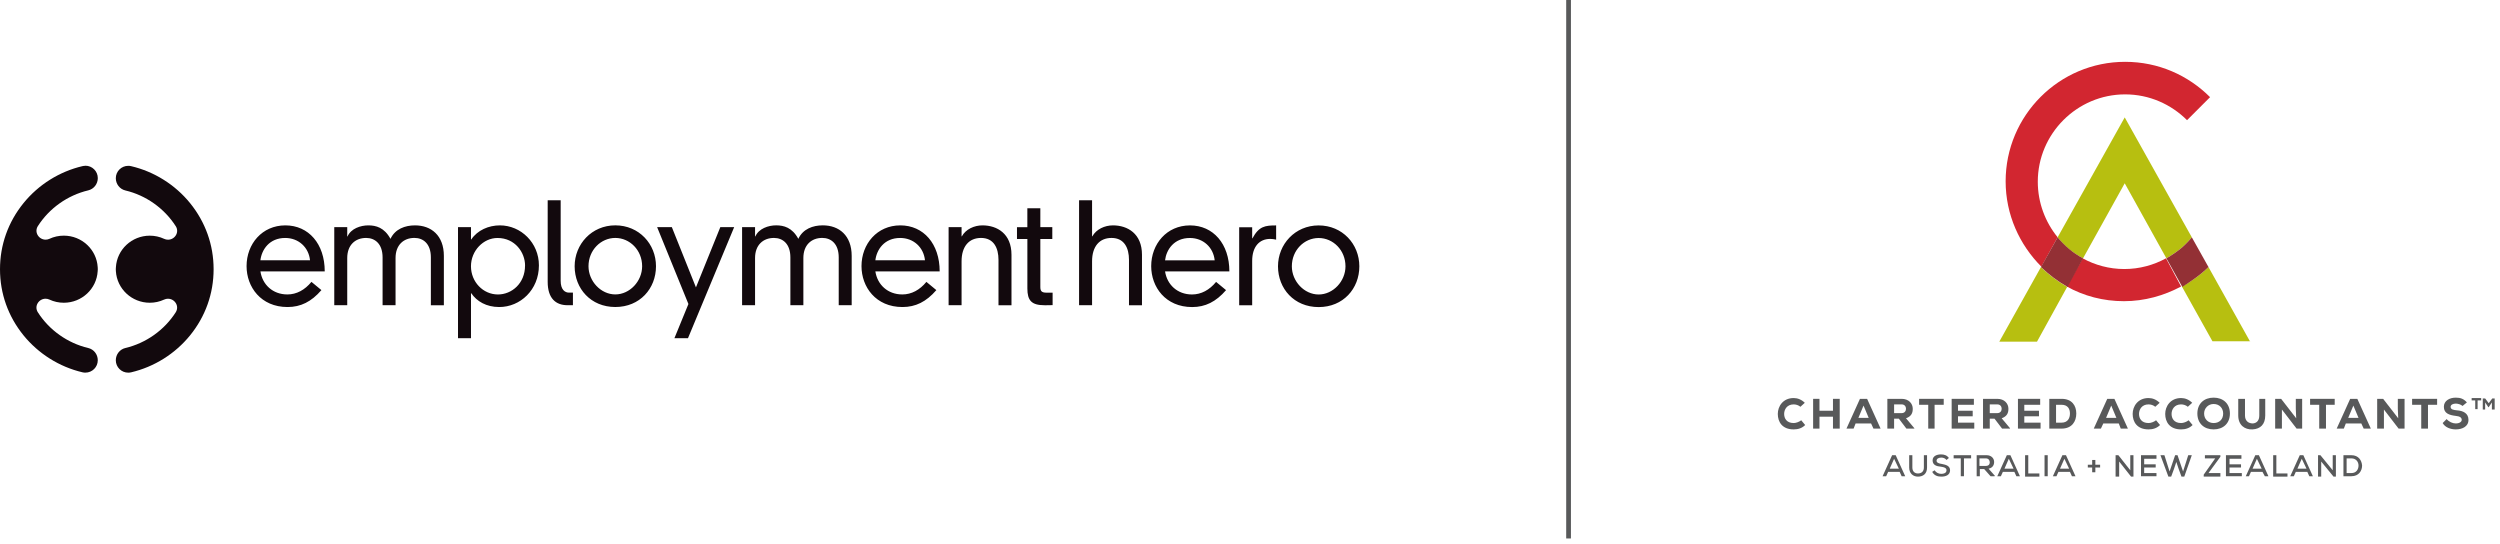 <?xml version="1.0" encoding="UTF-8"?>
<svg xmlns="http://www.w3.org/2000/svg" width="423" height="92" viewBox="0 0 423 92" fill="none">
  <g clip-path="url(#clip0_332_10412)">
    <path d="M28.424 50.546C28.978 50.546 29.495 50.845 29.774 51.331C30.041 51.794 30.033 52.345 29.754 52.803L29.742 52.827C27.81 55.855 24.707 58.056 21.215 58.882C20.262 59.109 19.595 59.963 19.595 60.96C19.595 62.113 20.536 63.054 21.696 63.054C21.858 63.054 22.023 63.034 22.185 62.998C26.089 62.081 29.633 59.859 32.162 56.744C34.764 53.537 36.142 49.668 36.142 45.556C36.142 41.444 34.764 37.579 32.162 34.368C29.633 31.253 26.093 29.031 22.185 28.114C22.023 28.074 21.858 28.058 21.696 28.058C20.536 28.058 19.595 28.995 19.595 30.148C19.595 31.145 20.262 31.999 21.215 32.226C24.707 33.052 27.81 35.257 29.738 38.273L29.762 38.309C30.037 38.763 30.045 39.314 29.778 39.776C29.499 40.259 28.982 40.558 28.428 40.558C28.202 40.558 27.984 40.51 27.774 40.411C27.01 40.056 26.19 39.876 25.341 39.876C22.302 39.876 19.785 42.225 19.611 45.221V45.253C19.599 45.337 19.595 45.408 19.595 45.48V45.62C19.595 45.688 19.595 45.763 19.607 45.847V45.879C19.785 48.874 22.302 51.224 25.341 51.224C26.19 51.224 27.01 51.044 27.774 50.689C27.98 50.594 28.202 50.542 28.428 50.542" fill="#12090D"></path>
    <path d="M14.442 28.054C14.281 28.054 14.115 28.074 13.954 28.11C10.05 29.027 6.506 31.249 3.98 34.364C1.374 37.575 0 41.444 0 45.552C0 49.66 1.374 53.529 3.98 56.74C6.51 59.855 10.05 62.077 13.954 62.994C14.115 63.034 14.281 63.05 14.442 63.05C15.602 63.05 16.544 62.113 16.544 60.956C16.544 59.959 15.877 59.105 14.923 58.882C11.432 58.056 8.324 55.851 6.401 52.835L6.381 52.803C6.102 52.341 6.094 51.79 6.36 51.328C6.635 50.845 7.157 50.542 7.71 50.542C7.936 50.542 8.155 50.59 8.365 50.689C9.129 51.044 9.949 51.224 10.797 51.224C13.836 51.224 16.354 48.875 16.528 45.879V45.843C16.54 45.763 16.544 45.688 16.544 45.62V45.576C16.544 45.576 16.544 45.556 16.544 45.548C16.544 45.54 16.544 45.536 16.544 45.528V45.476C16.544 45.404 16.54 45.333 16.532 45.249V45.217C16.354 42.218 13.836 39.872 10.797 39.872C9.945 39.872 9.129 40.052 8.365 40.407C8.159 40.502 7.936 40.55 7.714 40.55C7.161 40.55 6.643 40.251 6.365 39.765C6.098 39.302 6.106 38.752 6.385 38.293V38.281L6.405 38.261C8.328 35.242 11.436 33.04 14.927 32.21C15.881 31.983 16.548 31.129 16.548 30.132C16.548 28.979 15.606 28.038 14.447 28.038" fill="#12090D"></path>
    <path d="M52.699 47.69C51.575 49.058 50.185 49.82 48.625 49.82C46.16 49.82 44.402 48.172 44.063 45.915H54.945C54.945 41.252 52.21 38.133 48.282 38.133C44.354 38.133 41.719 41.276 41.719 45.029C41.719 48.551 44.136 51.95 48.65 51.95C50.872 51.95 52.678 51.064 54.384 49.086L52.699 47.694V47.69ZM44.059 44.04C44.277 42.241 45.57 40.263 48.258 40.263C50.529 40.263 52.238 41.858 52.456 44.04H44.063H44.059ZM72.903 51.647H75.102V43.306C75.102 39.832 72.956 38.133 70.22 38.133C68.535 38.133 66.854 38.739 66.07 40.415C65.019 38.488 63.605 38.133 62.312 38.133C61.019 38.133 59.386 38.664 58.8 40.008H58.752V38.436H56.558V51.643H58.752V43.657C58.752 41.452 60.118 40.259 61.948 40.259C63.46 40.259 64.733 41.272 64.733 43.554V51.639H66.927V43.653C66.927 41.448 68.293 40.255 70.123 40.255C71.635 40.255 72.903 41.268 72.903 43.55V51.635V51.647ZM88.837 44.93C88.837 47.973 86.566 49.824 84.251 49.824C81.737 49.824 79.688 47.694 79.688 45.057C79.688 42.421 81.785 40.267 84.178 40.267C87.156 40.267 88.841 42.728 88.841 44.93M77.494 57.223H79.692V49.616H79.741C80.67 50.984 82.278 51.95 84.473 51.95C88.013 51.95 91.185 49.062 91.185 44.902C91.185 41.101 88.158 38.133 84.574 38.133C82.695 38.133 80.791 38.943 79.741 40.514H79.692V38.436H77.494V57.219V57.223ZM92.668 33.885V47.69C92.668 50.454 94.009 51.643 96.034 51.643H96.939V49.513H96.28C95.573 49.513 94.866 49.006 94.866 47.51V33.885H92.672H92.668ZM97.23 45.049C97.23 48.827 99.962 51.946 104.112 51.946C108.262 51.946 110.994 48.827 110.994 45.049C110.994 41.272 108.112 38.129 104.112 38.129C100.111 38.129 97.23 41.324 97.23 45.049ZM104.112 40.259C106.553 40.259 108.65 42.313 108.65 45.049C108.65 47.582 106.553 49.816 104.112 49.816C101.671 49.816 99.574 47.586 99.574 45.049C99.574 42.313 101.671 40.259 104.112 40.259ZM114.117 57.219H116.409L124.22 38.436H121.876L117.754 48.627L113.677 38.436H111.188L116.481 51.439L114.113 57.219H114.117ZM141.911 51.643H144.105V43.302C144.105 39.828 141.96 38.129 139.224 38.129C137.539 38.129 135.858 38.736 135.078 40.411C134.027 38.484 132.613 38.129 131.32 38.129C130.027 38.129 128.39 38.66 127.804 40.004H127.756V38.432H125.561V51.643H127.756V43.657C127.756 41.452 129.121 40.259 130.952 40.259C132.463 40.259 133.732 41.272 133.732 43.554V51.639H135.93V43.653C135.93 41.448 137.296 40.255 139.127 40.255C140.638 40.255 141.911 41.268 141.911 43.55V51.635V51.643ZM156.75 47.69C155.626 49.058 154.236 49.82 152.672 49.82C150.207 49.82 148.449 48.172 148.11 45.915H158.992C158.992 41.252 156.261 38.133 152.333 38.133C148.405 38.133 145.766 41.276 145.766 45.029C145.766 48.551 148.183 51.95 152.696 51.95C154.919 51.95 156.721 51.064 158.431 49.086L156.746 47.694L156.75 47.69ZM148.11 44.04C148.328 42.241 149.621 40.263 152.309 40.263C154.58 40.263 156.285 41.858 156.507 44.04H148.114H148.11ZM168.949 51.647H171.143V43.103C171.143 39.529 168.703 38.133 166.238 38.133C164.823 38.133 163.405 38.791 162.746 39.984H162.698V38.436H160.504V51.643H162.698V44.216C162.698 41.707 163.942 40.259 165.991 40.259C168.161 40.259 168.945 41.982 168.945 43.961V51.643L168.949 51.647ZM173.831 38.44H172.073V40.443H173.831V48.807C173.831 50.833 174.514 51.647 176.76 51.647C177.274 51.647 177.787 51.647 178.102 51.623V49.521H177.1C176.247 49.521 176.025 49.265 176.025 48.555V40.439H178.05V38.436H176.025V35.241H173.827V38.436L173.831 38.44ZM191.029 51.647H193.223V43.103C193.223 39.529 190.783 38.133 188.318 38.133C186.903 38.133 185.489 38.791 184.826 39.984H184.778V33.885H182.579V51.643H184.778V44.216C184.778 41.707 186.022 40.259 188.071 40.259C190.241 40.259 191.025 41.982 191.025 43.961V51.643L191.029 51.647ZM205.767 47.694C204.643 49.062 203.253 49.824 201.689 49.824C199.224 49.824 197.466 48.176 197.127 45.919H208.009C208.009 41.256 205.274 38.137 201.346 38.137C197.418 38.137 194.783 41.28 194.783 45.033C194.783 48.555 197.2 51.954 201.713 51.954C203.932 51.954 205.738 51.068 207.448 49.09L205.763 47.698L205.767 47.694ZM197.127 44.044C197.345 42.245 198.638 40.267 201.326 40.267C203.597 40.267 205.302 41.862 205.524 44.044H197.131H197.127ZM209.67 51.651H211.868V44.148C211.868 41.739 213.089 40.423 214.919 40.423C215.263 40.423 215.602 40.474 215.922 40.55V38.141C214.067 38.141 213.02 38.269 211.917 40.323H211.868V38.448H209.67V51.643V51.651ZM216.237 45.061C216.237 48.839 218.968 51.958 223.118 51.958C227.269 51.958 230 48.839 230 45.061C230 41.284 227.123 38.141 223.118 38.141C219.114 38.141 216.237 41.336 216.237 45.061ZM223.118 40.271C225.559 40.271 227.656 42.325 227.656 45.061C227.656 47.594 225.559 49.828 223.118 49.828C220.678 49.828 218.58 47.598 218.58 45.061C218.58 42.325 220.678 40.271 223.118 40.271Z" fill="#12090D"></path>
  </g>
  <path d="M265.803 0H265V91.108H265.803V0Z" fill="#58595A"></path>
  <path d="M305.437 71.915C304.9 72.453 304.229 72.654 303.49 72.654C301.542 72.654 300.803 71.378 300.803 70.035C300.803 68.759 301.676 67.348 303.49 67.348C304.161 67.348 304.833 67.617 305.37 68.154L304.631 68.826C304.296 68.557 303.893 68.423 303.49 68.423C302.348 68.423 301.878 69.296 301.878 70.035C301.878 70.773 302.281 71.579 303.49 71.579C303.893 71.579 304.43 71.378 304.766 71.109L305.437 71.915Z" fill="#58595A"></path>
  <path d="M310.138 72.52V70.505H307.855V72.52H306.78V67.483H307.855V69.497H310.138V67.483H311.28V72.52H310.138Z" fill="#58595A"></path>
  <path d="M315.31 68.624L314.437 70.706H316.183L315.31 68.624ZM316.586 71.647H313.967L313.631 72.52H312.422L314.705 67.483H315.914L318.198 72.52H316.989L316.586 71.647Z" fill="#58595A"></path>
  <path d="M320.482 68.423V69.9H321.758C322.295 69.9 322.496 69.497 322.496 69.162C322.496 68.826 322.295 68.423 321.758 68.423H320.482ZM323.84 72.52H322.564L321.288 70.841H320.482V72.52H319.34V67.483H321.758C322.967 67.483 323.638 68.288 323.638 69.162C323.638 69.833 323.437 70.438 322.496 70.773L323.907 72.453V72.52H323.84Z" fill="#58595A"></path>
  <path d="M326.258 68.49H324.713V67.483H328.877V68.49H327.332V72.52H326.258V68.49Z" fill="#58595A"></path>
  <path d="M334.048 72.52H330.22V67.483H333.981V68.49H331.295V69.497H333.78V70.438H331.295V71.512H334.048V72.52Z" fill="#58595A"></path>
  <path d="M336.668 68.423V69.9H337.944C338.482 69.9 338.683 69.497 338.683 69.162C338.683 68.826 338.482 68.423 337.944 68.423H336.668ZM340.026 72.52H338.75L337.474 70.841H336.668V72.52H335.526V67.483H337.944C339.153 67.483 339.825 68.288 339.825 69.162C339.825 69.833 339.623 70.438 338.683 70.773L340.093 72.453V72.52H340.026Z" fill="#58595A"></path>
  <path d="M345.265 72.52H341.437V67.483H345.198V68.49H342.511V69.497H344.996V70.438H342.511V71.512H345.265V72.52Z" fill="#58595A"></path>
  <path d="M347.884 71.512H348.824C349.899 71.512 350.235 70.706 350.235 69.968C350.235 69.229 349.899 68.49 348.824 68.49H347.884V71.512ZM348.824 67.483C350.57 67.483 351.309 68.624 351.309 69.968C351.309 71.311 350.57 72.52 348.824 72.52H346.742V67.483H348.824Z" fill="#58595A"></path>
  <path d="M357.22 68.624L356.347 70.706H358.093L357.22 68.624ZM358.496 71.647H355.877L355.474 72.52H354.265L356.548 67.483H357.757L360.041 72.52H358.832L358.496 71.647Z" fill="#58595A"></path>
  <path d="M365.48 71.915C364.943 72.453 364.271 72.654 363.533 72.654C361.585 72.654 360.846 71.378 360.846 70.035C360.846 68.759 361.719 67.348 363.533 67.348C364.204 67.348 364.876 67.617 365.413 68.154L364.674 68.826C364.339 68.557 363.936 68.423 363.533 68.423C362.391 68.423 361.921 69.296 361.921 70.035C361.921 70.773 362.324 71.579 363.533 71.579C363.936 71.579 364.473 71.378 364.809 71.109L365.48 71.915Z" fill="#58595A"></path>
  <path d="M370.988 71.915C370.451 72.453 369.779 72.654 369.041 72.654C367.093 72.654 366.354 71.378 366.354 70.035C366.354 68.759 367.227 67.348 369.041 67.348C369.712 67.348 370.384 67.617 370.921 68.154L370.182 68.826C369.846 68.557 369.443 68.423 369.041 68.423C367.899 68.423 367.429 69.296 367.429 70.035C367.429 70.773 367.832 71.579 369.041 71.579C369.443 71.579 369.981 71.378 370.317 71.109L370.988 71.915Z" fill="#58595A"></path>
  <path d="M374.548 68.356C373.607 68.356 372.936 69.094 372.936 69.968C372.936 70.908 373.607 71.579 374.548 71.579C375.555 71.579 376.16 70.908 376.16 69.968C376.16 69.094 375.555 68.356 374.548 68.356ZM374.548 72.654C372.936 72.654 371.794 71.647 371.794 69.968C371.794 68.288 372.936 67.281 374.548 67.281C376.16 67.281 377.301 68.288 377.301 69.968C377.301 71.647 376.16 72.654 374.548 72.654Z" fill="#58595A"></path>
  <path d="M383.278 67.483V70.303C383.278 71.781 382.473 72.587 381.129 72.654C379.786 72.721 378.711 71.915 378.711 70.303V67.483H379.853V70.303C379.853 71.177 380.39 71.647 381.196 71.647C381.935 71.579 382.271 71.042 382.271 70.303V67.483H383.278Z" fill="#58595A"></path>
  <path d="M388.517 70.773L388.45 69.162V67.483H389.525V72.52H388.584L386.099 69.296V70.975V72.52H384.958V67.483H385.965L388.517 70.773Z" fill="#58595A"></path>
  <path d="M392.413 68.49H390.868V67.483H395.032V68.49H393.555V72.52H392.413V68.49Z" fill="#58595A"></path>
  <path d="M398.189 68.624L397.315 70.706H399.062L398.189 68.624ZM399.532 71.647H396.912L396.577 72.52H395.368L397.651 67.483H398.86L401.144 72.52H399.935L399.532 71.647Z" fill="#58595A"></path>
  <path d="M405.778 70.773L405.711 69.162V67.483H406.852V72.52H405.845L403.36 69.296V70.975V72.52H402.218V67.483H403.226L405.778 70.773Z" fill="#58595A"></path>
  <path d="M409.674 68.49H408.129V67.483H412.36V68.49H410.815V72.52H409.674V68.49Z" fill="#58595A"></path>
  <path d="M416.658 68.691C416.39 68.423 415.852 68.288 415.517 68.288C415.047 68.288 414.644 68.49 414.644 68.826C414.644 69.296 415.114 69.363 415.718 69.43C416.726 69.497 417.666 69.9 417.666 71.042C417.666 72.184 416.591 72.654 415.517 72.654C414.644 72.654 413.703 72.318 413.3 71.579L413.972 70.908C414.375 71.378 414.979 71.647 415.517 71.647C416.121 71.647 416.524 71.378 416.524 71.042C416.524 70.639 416.188 70.438 415.517 70.371C414.442 70.236 413.502 69.968 413.502 68.826C413.502 67.818 414.442 67.281 415.517 67.281C416.323 67.281 416.86 67.483 417.397 68.087L416.658 68.691Z" fill="#58595A"></path>
  <path d="M320.482 77.624L319.743 79.303H321.288L320.482 77.624ZM321.422 79.84H319.474L319.139 80.579H318.534L320.146 77.02H320.751L322.362 80.579H321.758L321.422 79.84Z" fill="#58595A"></path>
  <path d="M326.056 77.02V79.102C326.056 80.176 325.384 80.646 324.511 80.646C323.705 80.646 323.034 80.109 323.034 79.102V77.02H323.571V79.102C323.571 79.773 323.974 80.109 324.511 80.109C325.116 80.109 325.519 79.773 325.519 79.102V77.02H326.056Z" fill="#58595A"></path>
  <path d="M329.347 77.826C329.146 77.557 328.81 77.423 328.474 77.423C328.004 77.423 327.668 77.624 327.668 77.96C327.668 78.296 328.071 78.43 328.541 78.497C329.28 78.632 329.952 78.833 329.952 79.572C329.952 80.378 329.213 80.646 328.474 80.646C327.802 80.646 327.265 80.445 326.929 79.841L327.332 79.572C327.601 79.975 328.004 80.176 328.474 80.176C328.877 80.176 329.347 80.042 329.347 79.572C329.347 79.169 328.944 79.034 328.407 78.967C327.668 78.9 326.996 78.699 326.996 77.893C326.996 77.154 327.735 76.885 328.407 76.885C328.944 76.885 329.414 77.02 329.75 77.49L329.347 77.826Z" fill="#58595A"></path>
  <path d="M331.765 77.557H330.556V77.02H333.511V77.557H332.302V80.579H331.765V77.557Z" fill="#58595A"></path>
  <path d="M334.922 77.557V78.833H335.996C336.467 78.833 336.668 78.564 336.668 78.228C336.668 77.893 336.467 77.557 335.996 77.557H334.922ZM337.474 80.579H336.802L335.728 79.37H334.989V80.579H334.452V77.02C334.989 77.02 335.526 77.02 336.131 77.02C336.937 77.02 337.407 77.557 337.407 78.161C337.407 78.699 337.138 79.169 336.467 79.303L337.541 80.512L337.474 80.579Z" fill="#58595A"></path>
  <path d="M339.892 77.624L339.153 79.303H340.698L339.892 77.624ZM340.832 79.84H338.884L338.548 80.579H337.944L339.556 77.02H340.16L341.772 80.579H341.168L340.832 79.84Z" fill="#58595A"></path>
  <path d="M343.183 77.02V80.109H345.063V80.646H342.646V77.02H343.183Z" fill="#58595A"></path>
  <path d="M346.474 77.02H345.937V80.579H346.474V77.02Z" fill="#58595A"></path>
  <path d="M349.294 77.624L348.555 79.303H350.1L349.294 77.624ZM350.234 79.84H348.286L347.951 80.579H347.346L348.958 77.02H349.563L351.174 80.579H350.57L350.234 79.84Z" fill="#58595A"></path>
  <path d="M353.996 78.632V77.826H354.533V78.632H355.339V79.102H354.533V79.908H353.996V79.102H353.257V78.632H353.996Z" fill="#58595A"></path>
  <path d="M360.443 79.572V77.02H360.981V80.646H360.578L358.563 78.094V80.646H357.958V77.02H358.429L360.443 79.572Z" fill="#58595A"></path>
  <path d="M364.876 80.579H362.257V77.02H364.876V77.624H362.794V78.564H364.742V79.102H362.794V80.042H364.876V80.579Z" fill="#58595A"></path>
  <path d="M369.578 80.646H369.107L368.637 79.37L368.234 78.161L367.831 79.37L367.361 80.646H366.891L365.548 77.02H366.219L367.093 79.773L368.033 77.02H368.436L369.376 79.773L370.249 77.02H370.854L369.578 80.646Z" fill="#58595A"></path>
  <path d="M373.07 77.02H375.689V77.288L373.674 80.042H375.689V80.646H372.868V80.311L374.816 77.557H373.07V77.02Z" fill="#58595A"></path>
  <path d="M379.316 80.579H376.629V77.02H379.249V77.624H377.234V78.564H379.182V79.102H377.234V80.042H379.316V80.579Z" fill="#58595A"></path>
  <path d="M381.868 77.624L381.129 79.303H382.674L381.868 77.624ZM382.808 79.84H380.86L380.525 80.579H379.987L381.599 77.02H382.204L383.816 80.579H383.211L382.808 79.84Z" fill="#58595A"></path>
  <path d="M385.159 77.02V80.109H387.04V80.646H384.622V77.02H385.159Z" fill="#58595A"></path>
  <path d="M389.457 77.624L388.719 79.303H390.263L389.457 77.624ZM390.398 79.84H388.45L388.114 80.579H387.51L389.122 77.02H389.726L391.338 80.579H390.734L390.398 79.84Z" fill="#58595A"></path>
  <path d="M394.696 79.572V77.02H395.234V80.646H394.831L392.749 78.094V80.646H392.211V77.02H392.614L394.696 79.572Z" fill="#58595A"></path>
  <path d="M397.047 80.042H397.853C398.726 80.042 399.062 79.37 399.062 78.766C399.062 78.161 398.659 77.557 397.853 77.557H397.047V80.042ZM397.853 77.02C399.062 77.02 399.599 77.893 399.666 78.766C399.666 79.639 399.129 80.579 397.853 80.579H396.51V77.02H397.853Z" fill="#58595A"></path>
  <path d="M418.203 67.751V67.348H419.815V67.751H419.211V69.229H418.808V67.751H418.203ZM420.487 67.415L421.091 68.221L421.696 67.415H422.099V69.296H421.628V68.087L421.091 68.893H421.024L420.487 68.087V69.296H420.084V67.415H420.487Z" fill="#58595A"></path>
  <path d="M348.152 40.147C346.07 37.595 344.794 34.304 344.794 30.745C344.794 22.618 351.443 15.969 359.57 15.969C363.667 15.969 367.361 17.648 370.047 20.334L373.943 16.439C370.249 12.745 365.212 10.461 359.57 10.461C348.421 10.461 339.354 19.529 339.354 30.677C339.354 36.319 341.705 41.423 345.399 45.117L348.152 40.147Z" fill="#D22630"></path>
  <path d="M366.488 43.707C364.406 44.849 361.988 45.52 359.436 45.52C356.884 45.52 354.466 44.849 352.384 43.707L349.697 48.475C352.585 50.087 355.876 50.961 359.369 50.961C362.861 50.961 366.152 50.02 369.04 48.475L366.488 43.707Z" fill="#D22630"></path>
  <path d="M352.451 43.707L359.503 31.013L366.555 43.707C367.495 43.17 368.368 42.565 369.174 41.894C369.174 41.894 370.182 41.02 370.853 40.147L359.503 19.864L348.152 40.147C349.294 41.625 350.772 42.834 352.451 43.707Z" fill="#B7BF10"></path>
  <path d="M345.331 45.185L338.279 57.811H344.66L349.764 48.543C348.152 47.602 346.607 46.461 345.331 45.185Z" fill="#B7BF10"></path>
  <path d="M380.726 57.811L373.674 45.185C372.734 46.125 371.525 46.998 371.525 46.998C370.786 47.535 369.98 48.073 369.174 48.475L374.346 57.744H380.726V57.811Z" fill="#B7BF10"></path>
  <path d="M371.525 46.998C371.525 46.998 372.734 46.125 373.674 45.185L370.854 40.147C370.182 41.02 369.175 41.894 369.175 41.894C368.369 42.565 367.495 43.17 366.555 43.707L369.242 48.543C369.98 48.073 370.786 47.535 371.525 46.998Z" fill="#933035"></path>
  <path d="M352.451 43.707C350.772 42.834 349.294 41.558 348.152 40.147L345.332 45.185C346.675 46.461 348.152 47.602 349.831 48.543L352.451 43.707Z" fill="#933035"></path>
  <defs>
    <clipPath id="clip0_332_10412">
      <rect width="230" height="35" fill="white" transform="translate(0 28.054)"></rect>
    </clipPath>
  </defs>
</svg>
